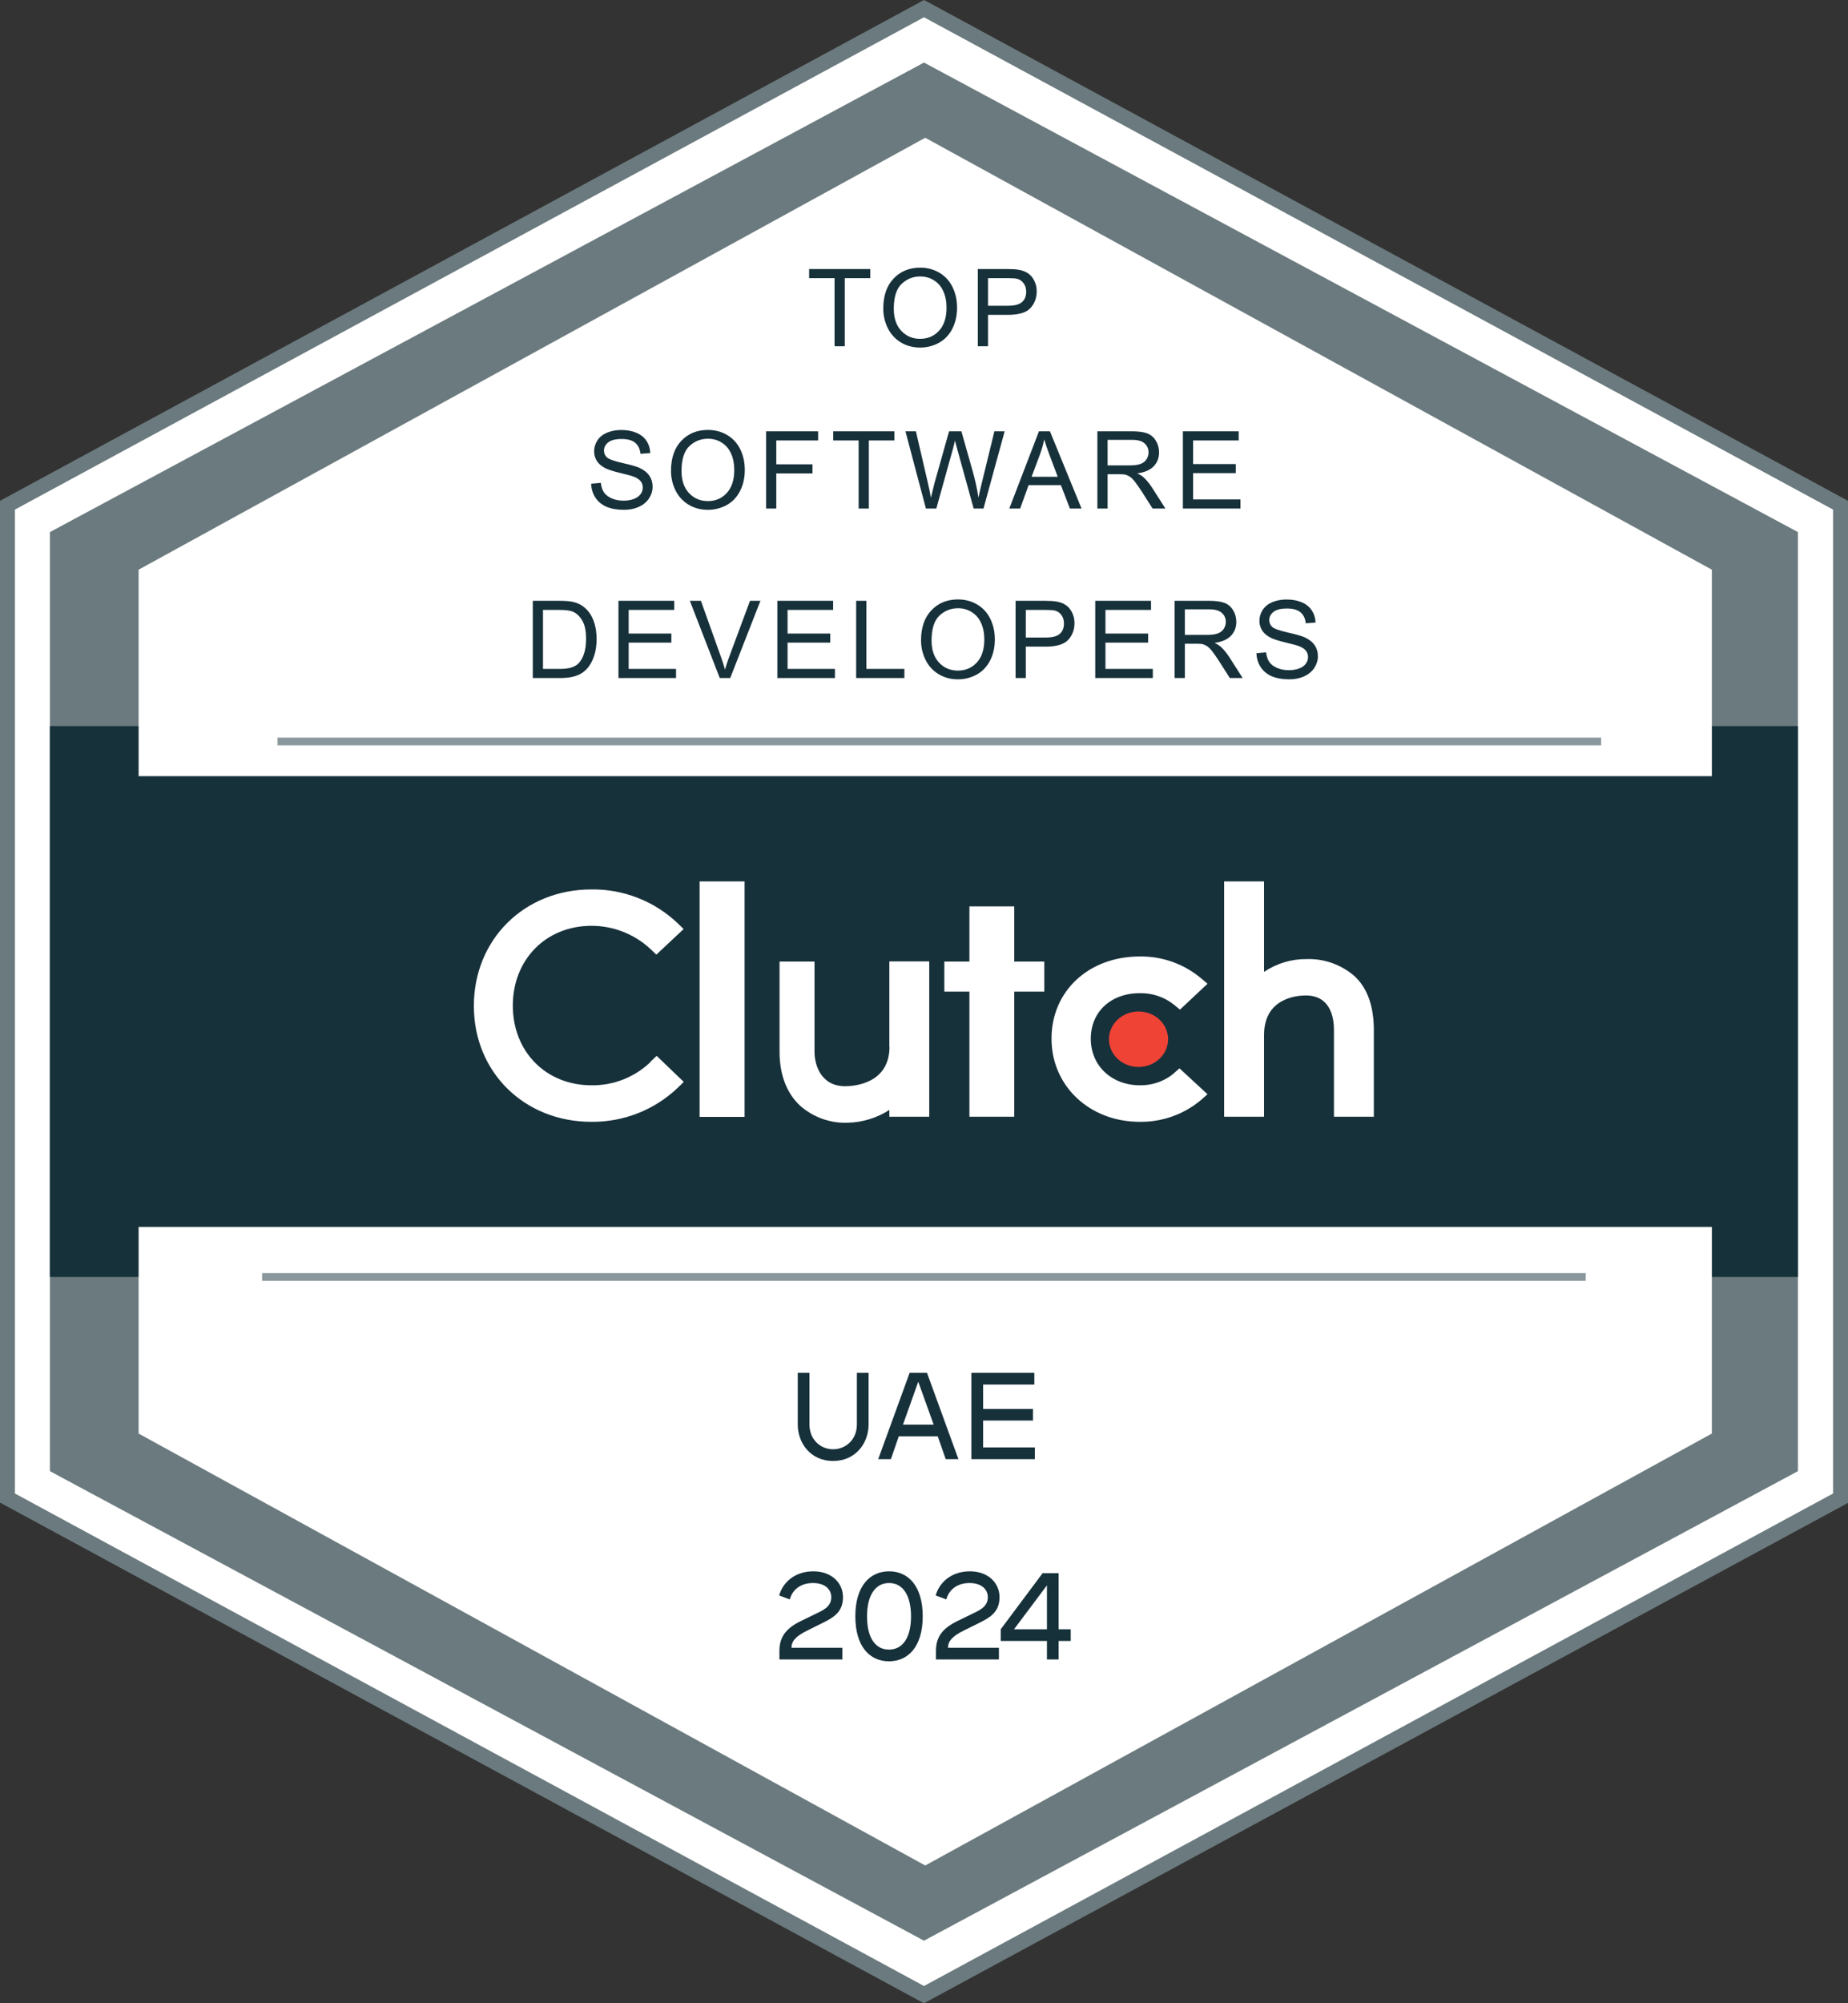 <?xml version="1.0" encoding="UTF-8"?> <svg xmlns="http://www.w3.org/2000/svg" width="120" height="130" viewBox="0 0 120 130" fill="none"><rect x="0" y="0" width="120" height="130" fill="#333333" stroke="none"/><path d="M119.67 32.78V97.22L60.16 129.44L0.65 97.22V32.78L60.16 0.56L119.67 32.78Z" fill="white"></path><path d="M60 130L59.77 129.88L0 97.51V32.5L0.26 32.36L60 0L60.23 0.12L120 32.5V97.53L60 130ZM0.97 96.92L60 128.88L119.03 96.92V33.07L60 1.12L0.97 33.07V96.92Z" fill="#6B7A7E"></path><path d="M116.75 34.53V95.47L60 125.94L3.24 95.47V34.53L60 4.06L116.75 34.53Z" fill="#6B7A7E"></path><path d="M116.75 47.12H3.24V82.87H116.75V47.12Z" fill="#17313B"></path><path d="M111.16 36.97V93.03L60.08 121.06L9 93.03V36.97L60.08 8.94L111.16 36.97Z" fill="white"></path><path d="M115.13 50.37H4.86V79.62H115.13V50.37Z" fill="#17313B"></path><path opacity="0.5" d="M17.02 82.87H102.97" stroke="#17313B" stroke-width="0.5" stroke-miterlimit="10"></path><path opacity="0.5" d="M18.02 48.12H103.97" stroke="#17313B" stroke-width="0.5" stroke-miterlimit="10"></path><path d="M48.35 57.2H45.43V72.48H48.35V57.2Z" fill="white"></path><path d="M57.76 67.92C57.76 70.3 55.51 70.49 54.88 70.49C53.3 70.49 52.89 69.1 52.89 68.26V62.4H50.62V68.25C50.62 69.73 51.08 70.94 51.95 71.75C52.8 72.5 53.9 72.9 55.03 72.86C56 72.84 56.94 72.55 57.75 72.03V72.47H60.34V62.39H57.75V67.92H57.76Z" fill="white"></path><path d="M65.86 58.82H62.95V62.4H61.32V64.35H62.95V72.47H65.86V64.35H67.81V62.4H65.86V58.82Z" fill="white"></path><path d="M76.21 69.67C75.6 70.17 74.83 70.44 74.03 70.43C72.18 70.43 70.83 69.16 70.83 67.41C70.83 65.66 72.13 64.45 74.03 64.45C74.83 64.44 75.6 64.7 76.22 65.19L76.62 65.52L78.41 63.84L77.96 63.46C76.85 62.54 75.45 62.05 74.01 62.07C70.69 62.07 68.28 64.32 68.28 67.4C68.28 70.48 70.75 72.8 74.01 72.8C75.46 72.82 76.87 72.32 77.98 71.39L78.41 71.01L76.59 69.33L76.2 69.67H76.21Z" fill="white"></path><path d="M87.96 63.35C87.1 62.6 85.98 62.2 84.84 62.24C83.86 62.23 82.9 62.52 82.08 63.07V57.2H79.49V72.47H82.08V67.17C82.08 64.79 84.17 64.6 84.79 64.6C86.37 64.6 86.62 65.99 86.62 66.83V72.47H89.21V66.85C89.21 65.37 88.83 64.16 87.96 63.35Z" fill="white"></path><path d="M73.93 69.24C74.99 69.24 75.85 68.434 75.85 67.44C75.85 66.446 74.99 65.64 73.93 65.64C72.87 65.64 72.01 66.446 72.01 67.44C72.01 68.434 72.87 69.24 73.93 69.24Z" fill="#EF4335"></path><path d="M42.23 68.93C41.2 69.91 39.83 70.45 38.41 70.43C35.45 70.43 33.3 68.25 33.3 65.26C33.3 62.27 35.45 60.08 38.41 60.08C39.82 60.08 41.18 60.61 42.22 61.57L42.62 61.95L44.39 60.29L44 59.91C42.49 58.48 40.48 57.69 38.4 57.72C34.04 57.72 30.77 60.97 30.77 65.28C30.77 69.59 34.06 72.8 38.4 72.8C40.49 72.82 42.5 72.03 44.01 70.59L44.4 70.21L42.64 68.52L42.22 68.92L42.23 68.93Z" fill="white"></path><path d="M54.192 22.47V18.05H52.541V17.459H56.512V18.05H54.855V22.47H54.192ZM57.355 20.029C57.355 19.198 57.578 18.547 58.024 18.078C58.471 17.606 59.047 17.37 59.754 17.37C60.217 17.37 60.633 17.481 61.005 17.702C61.376 17.923 61.659 18.232 61.852 18.628C62.048 19.022 62.147 19.47 62.147 19.971C62.147 20.48 62.044 20.934 61.839 21.335C61.634 21.736 61.343 22.04 60.967 22.248C60.591 22.453 60.186 22.555 59.751 22.555C59.279 22.555 58.857 22.442 58.486 22.214C58.114 21.986 57.833 21.675 57.642 21.28C57.45 20.886 57.355 20.469 57.355 20.029ZM58.038 20.04C58.038 20.644 58.2 21.12 58.523 21.468C58.849 21.815 59.257 21.988 59.747 21.988C60.246 21.988 60.656 21.813 60.977 21.462C61.301 21.111 61.463 20.613 61.463 19.968C61.463 19.56 61.393 19.205 61.254 18.902C61.118 18.596 60.916 18.36 60.649 18.194C60.385 18.026 60.088 17.941 59.757 17.941C59.288 17.941 58.883 18.103 58.544 18.427C58.207 18.748 58.038 19.286 58.038 20.04ZM63.494 22.47V17.459H65.385C65.717 17.459 65.971 17.475 66.147 17.507C66.393 17.548 66.599 17.627 66.765 17.743C66.932 17.857 67.065 18.017 67.165 18.225C67.268 18.432 67.319 18.66 67.319 18.908C67.319 19.335 67.183 19.696 66.912 19.992C66.641 20.286 66.151 20.433 65.443 20.433H64.157V22.47H63.494ZM64.157 19.842H65.453C65.881 19.842 66.186 19.762 66.365 19.602C66.546 19.443 66.635 19.218 66.635 18.929C66.635 18.719 66.582 18.54 66.475 18.392C66.37 18.242 66.231 18.143 66.058 18.095C65.946 18.065 65.74 18.05 65.439 18.05H64.157V19.842Z" fill="#17313B"></path><path d="M38.388 31.39L39.014 31.335C39.043 31.586 39.111 31.792 39.219 31.954C39.328 32.114 39.497 32.243 39.724 32.344C39.952 32.442 40.209 32.491 40.493 32.491C40.746 32.491 40.97 32.453 41.163 32.378C41.357 32.303 41.501 32.2 41.594 32.07C41.69 31.938 41.738 31.795 41.738 31.64C41.738 31.482 41.692 31.346 41.601 31.23C41.51 31.111 41.359 31.012 41.15 30.932C41.015 30.88 40.718 30.799 40.258 30.689C39.797 30.578 39.475 30.473 39.29 30.375C39.051 30.25 38.872 30.095 38.754 29.91C38.638 29.723 38.579 29.515 38.579 29.285C38.579 29.032 38.651 28.796 38.795 28.577C38.938 28.356 39.148 28.189 39.424 28.075C39.699 27.961 40.006 27.904 40.343 27.904C40.715 27.904 41.041 27.964 41.324 28.085C41.609 28.203 41.828 28.379 41.98 28.611C42.133 28.844 42.215 29.107 42.226 29.401L41.591 29.449C41.556 29.132 41.44 28.893 41.242 28.731C41.046 28.569 40.755 28.488 40.37 28.488C39.969 28.488 39.677 28.562 39.492 28.71C39.31 28.856 39.219 29.033 39.219 29.24C39.219 29.42 39.283 29.568 39.413 29.685C39.541 29.801 39.874 29.92 40.411 30.044C40.952 30.164 41.322 30.27 41.522 30.361C41.814 30.496 42.029 30.667 42.168 30.874C42.307 31.079 42.377 31.316 42.377 31.585C42.377 31.852 42.3 32.103 42.148 32.34C41.995 32.575 41.775 32.758 41.488 32.891C41.203 33.02 40.882 33.085 40.524 33.085C40.071 33.085 39.69 33.019 39.383 32.887C39.077 32.755 38.837 32.557 38.661 32.292C38.488 32.026 38.397 31.725 38.388 31.39ZM43.571 30.56C43.571 29.728 43.794 29.077 44.241 28.608C44.687 28.136 45.264 27.9 45.97 27.9C46.433 27.9 46.85 28.011 47.221 28.232C47.593 28.453 47.875 28.762 48.069 29.158C48.265 29.552 48.363 30 48.363 30.502C48.363 31.01 48.26 31.464 48.055 31.865C47.85 32.266 47.56 32.571 47.184 32.778C46.808 32.983 46.402 33.085 45.967 33.085C45.495 33.085 45.074 32.971 44.702 32.744C44.331 32.516 44.049 32.205 43.858 31.811C43.667 31.416 43.571 30.999 43.571 30.56ZM44.255 30.57C44.255 31.174 44.416 31.65 44.74 31.998C45.066 32.345 45.474 32.518 45.964 32.518C46.462 32.518 46.873 32.343 47.194 31.992C47.517 31.641 47.679 31.143 47.679 30.498C47.679 30.09 47.61 29.735 47.471 29.432C47.334 29.126 47.132 28.89 46.866 28.724C46.602 28.555 46.304 28.471 45.974 28.471C45.504 28.471 45.1 28.633 44.76 28.956C44.423 29.278 44.255 29.816 44.255 30.57ZM49.745 33V27.989H53.125V28.581H50.408V30.132H52.76V30.724H50.408V33H49.745ZM55.755 33V28.581H54.104V27.989H58.076V28.581H56.418V33H55.755ZM60.124 33L58.795 27.989H59.475L60.237 31.274C60.319 31.618 60.39 31.96 60.449 32.299C60.577 31.764 60.652 31.455 60.675 31.373L61.628 27.989H62.428L63.146 30.525C63.326 31.154 63.456 31.746 63.535 32.299C63.599 31.983 63.682 31.619 63.785 31.209L64.571 27.989H65.238L63.864 33H63.224L62.168 29.182C62.08 28.863 62.027 28.667 62.011 28.594C61.959 28.824 61.91 29.02 61.864 29.182L60.801 33H60.124ZM65.54 33L67.464 27.989H68.178L70.229 33H69.474L68.889 31.482H66.794L66.244 33H65.54ZM66.986 30.942H68.684L68.161 29.555C68.002 29.133 67.883 28.787 67.806 28.516C67.742 28.837 67.652 29.156 67.536 29.473L66.986 30.942ZM71.259 33V27.989H73.481C73.927 27.989 74.267 28.035 74.499 28.126C74.732 28.215 74.918 28.373 75.056 28.601C75.195 28.829 75.265 29.081 75.265 29.356C75.265 29.712 75.15 30.012 74.92 30.255C74.69 30.499 74.334 30.654 73.853 30.72C74.029 30.805 74.162 30.888 74.253 30.97C74.447 31.148 74.63 31.37 74.804 31.636L75.675 33H74.841L74.178 31.957C73.984 31.657 73.825 31.427 73.7 31.267C73.574 31.108 73.462 30.996 73.361 30.932C73.263 30.868 73.163 30.824 73.06 30.799C72.985 30.783 72.862 30.775 72.691 30.775H71.922V33H71.259ZM71.922 30.201H73.348C73.651 30.201 73.888 30.17 74.058 30.108C74.229 30.045 74.359 29.944 74.448 29.808C74.537 29.669 74.581 29.518 74.581 29.356C74.581 29.119 74.495 28.925 74.322 28.772C74.151 28.619 73.88 28.543 73.508 28.543H71.922V30.201ZM76.811 33V27.989H80.434V28.581H77.474V30.115H80.246V30.703H77.474V32.409H80.55V33H76.811Z" fill="#17313B"></path><path d="M34.597 44V38.989H36.323C36.713 38.989 37.01 39.013 37.215 39.061C37.502 39.127 37.748 39.247 37.95 39.42C38.215 39.643 38.412 39.929 38.542 40.278C38.674 40.624 38.74 41.021 38.74 41.467C38.74 41.848 38.695 42.185 38.606 42.479C38.518 42.773 38.404 43.017 38.265 43.21C38.126 43.402 37.973 43.553 37.807 43.665C37.643 43.774 37.443 43.858 37.209 43.915C36.976 43.971 36.708 44 36.405 44H34.597ZM35.26 43.409H36.33C36.661 43.409 36.919 43.378 37.106 43.316C37.295 43.255 37.446 43.168 37.557 43.057C37.714 42.899 37.836 42.689 37.923 42.424C38.012 42.158 38.056 41.835 38.056 41.457C38.056 40.933 37.97 40.531 37.797 40.251C37.626 39.968 37.417 39.779 37.171 39.683C36.993 39.615 36.707 39.581 36.313 39.581H35.26V43.409ZM40.16 44V38.989H43.783V39.581H40.823V41.115H43.595V41.703H40.823V43.409H43.899V44H40.16ZM46.737 44L44.795 38.989H45.513L46.816 42.629C46.92 42.921 47.008 43.194 47.079 43.45C47.156 43.176 47.246 42.903 47.349 42.629L48.702 38.989H49.379L47.417 44H46.737ZM50.477 44V38.989H54.1V39.581H51.141V41.115H53.913V41.703H51.141V43.409H54.217V44H50.477ZM55.595 44V38.989H56.258V43.409H58.726V44H55.595ZM59.807 41.56C59.807 40.728 60.031 40.077 60.477 39.608C60.924 39.136 61.501 38.9 62.207 38.9C62.669 38.9 63.087 39.011 63.458 39.232C63.829 39.453 64.112 39.762 64.305 40.158C64.501 40.552 64.6 41 64.6 41.502C64.6 42.01 64.497 42.464 64.292 42.865C64.087 43.266 63.796 43.571 63.42 43.778C63.044 43.983 62.639 44.085 62.203 44.085C61.732 44.085 61.31 43.971 60.939 43.744C60.567 43.516 60.286 43.205 60.095 42.81C59.903 42.416 59.807 41.999 59.807 41.56ZM60.491 41.57C60.491 42.174 60.653 42.65 60.976 42.998C61.302 43.345 61.71 43.518 62.2 43.518C62.699 43.518 63.109 43.343 63.431 42.992C63.754 42.641 63.916 42.143 63.916 41.498C63.916 41.09 63.846 40.735 63.707 40.432C63.571 40.126 63.369 39.891 63.102 39.724C62.838 39.556 62.541 39.471 62.21 39.471C61.741 39.471 61.337 39.633 60.997 39.956C60.66 40.278 60.491 40.816 60.491 41.57ZM65.947 44V38.989H67.838C68.17 38.989 68.424 39.005 68.6 39.037C68.846 39.078 69.052 39.157 69.218 39.273C69.385 39.387 69.518 39.547 69.618 39.755C69.721 39.962 69.772 40.19 69.772 40.438C69.772 40.865 69.636 41.226 69.365 41.522C69.094 41.816 68.604 41.963 67.896 41.963H66.611V44H65.947ZM66.611 41.372H67.906C68.334 41.372 68.638 41.292 68.819 41.132C68.999 40.973 69.088 40.748 69.088 40.459C69.088 40.249 69.035 40.071 68.928 39.922C68.823 39.772 68.684 39.673 68.511 39.625C68.399 39.595 68.193 39.581 67.892 39.581H66.611V41.372ZM71.12 44V38.989H74.743V39.581H71.783V41.115H74.555V41.703H71.783V43.409H74.859V44H71.12ZM76.275 44V38.989H78.497C78.944 38.989 79.283 39.035 79.516 39.126C79.748 39.215 79.934 39.373 80.073 39.601C80.212 39.829 80.281 40.081 80.281 40.356C80.281 40.712 80.166 41.012 79.936 41.255C79.706 41.499 79.351 41.654 78.87 41.72C79.045 41.804 79.178 41.888 79.27 41.97C79.463 42.148 79.647 42.37 79.82 42.636L80.692 44H79.858L79.195 42.958C79.001 42.657 78.841 42.427 78.716 42.267C78.591 42.108 78.478 41.996 78.378 41.932C78.28 41.868 78.179 41.824 78.077 41.799C78.002 41.783 77.879 41.775 77.708 41.775H76.939V44H76.275ZM76.939 41.201H78.364C78.667 41.201 78.904 41.17 79.075 41.108C79.246 41.045 79.376 40.944 79.465 40.808C79.553 40.669 79.598 40.518 79.598 40.356C79.598 40.12 79.511 39.925 79.338 39.772C79.167 39.619 78.896 39.543 78.525 39.543H76.939V41.201ZM81.588 42.39L82.214 42.335C82.243 42.586 82.312 42.792 82.419 42.954C82.528 43.114 82.697 43.243 82.925 43.344C83.153 43.442 83.409 43.491 83.694 43.491C83.947 43.491 84.17 43.453 84.364 43.378C84.557 43.303 84.701 43.2 84.794 43.07C84.89 42.938 84.938 42.795 84.938 42.64C84.938 42.482 84.892 42.346 84.801 42.23C84.71 42.111 84.56 42.012 84.35 41.932C84.216 41.88 83.918 41.799 83.458 41.69C82.998 41.578 82.675 41.473 82.491 41.375C82.251 41.25 82.073 41.095 81.954 40.91C81.838 40.723 81.78 40.515 81.78 40.285C81.78 40.032 81.852 39.796 81.995 39.577C82.139 39.356 82.348 39.189 82.624 39.075C82.9 38.961 83.206 38.904 83.543 38.904C83.915 38.904 84.242 38.964 84.524 39.085C84.809 39.203 85.028 39.379 85.181 39.611C85.333 39.844 85.415 40.107 85.427 40.401L84.791 40.449C84.757 40.132 84.641 39.893 84.442 39.731C84.246 39.569 83.956 39.488 83.571 39.488C83.17 39.488 82.877 39.562 82.692 39.71C82.51 39.856 82.419 40.033 82.419 40.24C82.419 40.42 82.484 40.568 82.614 40.685C82.741 40.801 83.074 40.92 83.612 41.044C84.152 41.164 84.522 41.27 84.723 41.361C85.014 41.496 85.23 41.667 85.369 41.874C85.508 42.079 85.577 42.316 85.577 42.585C85.577 42.852 85.501 43.103 85.348 43.34C85.195 43.575 84.975 43.758 84.688 43.891C84.404 44.02 84.082 44.085 83.725 44.085C83.271 44.085 82.891 44.019 82.583 43.887C82.278 43.755 82.037 43.557 81.862 43.292C81.689 43.026 81.597 42.725 81.588 42.39Z" fill="#17313B"></path><path d="M54.74 103.65C54.74 104.626 54.108 104.978 53.396 105.33L52.428 105.81C51.644 106.194 51.396 106.522 51.396 106.93H54.7V107.69H50.612V107.146C50.612 106.266 50.996 105.69 51.996 105.202L52.9 104.762C53.412 104.514 53.98 104.29 53.98 103.65C53.98 103.162 53.596 102.73 52.788 102.73C51.94 102.73 51.444 103.21 51.284 103.794L50.596 103.538C50.796 102.786 51.524 101.97 52.82 101.97C53.98 101.97 54.74 102.706 54.74 103.65ZM59.917 104.89C59.917 106.874 58.957 107.81 57.725 107.81C56.493 107.81 55.541 106.874 55.541 104.89C55.541 102.906 56.501 101.97 57.733 101.97C58.965 101.97 59.917 102.906 59.917 104.89ZM56.301 104.898C56.301 106.242 56.813 107.05 57.725 107.05C58.637 107.05 59.157 106.242 59.157 104.898C59.157 103.554 58.645 102.73 57.733 102.73C56.821 102.73 56.301 103.554 56.301 104.898ZM64.904 103.65C64.904 104.626 64.272 104.978 63.56 105.33L62.592 105.81C61.808 106.194 61.56 106.522 61.56 106.93H64.864V107.69H60.776V107.146C60.776 106.266 61.16 105.69 62.16 105.202L63.064 104.762C63.576 104.514 64.144 104.29 64.144 103.65C64.144 103.162 63.76 102.73 62.952 102.73C62.104 102.73 61.608 103.21 61.448 103.794L60.76 103.538C60.96 102.786 61.688 101.97 62.984 101.97C64.144 101.97 64.904 102.706 64.904 103.65ZM67.703 102.09H68.743V105.73H69.527V106.49H68.743V107.69H67.983V106.49H64.983V105.73L67.703 102.09ZM67.983 105.73V102.882L65.847 105.73H67.983Z" fill="#17313B"></path><path d="M51.802 89.09H52.562V92.442C52.562 93.426 53.282 94.05 54.098 94.05C54.914 94.05 55.642 93.426 55.642 92.442V89.09H56.402V92.442C56.402 93.658 55.554 94.81 54.098 94.81C52.642 94.81 51.802 93.658 51.802 92.442V89.09ZM60.195 89.09L62.235 94.69H61.411L60.891 93.21H58.363L57.851 94.69H57.027L59.067 89.09H60.195ZM59.627 89.666L58.635 92.45H60.627L59.627 89.666ZM67.166 89.09V89.85H63.838V91.434H67.078V92.186H63.838V93.93H67.198V94.69H63.078V89.09H67.166Z" fill="#17313B"></path></svg> 